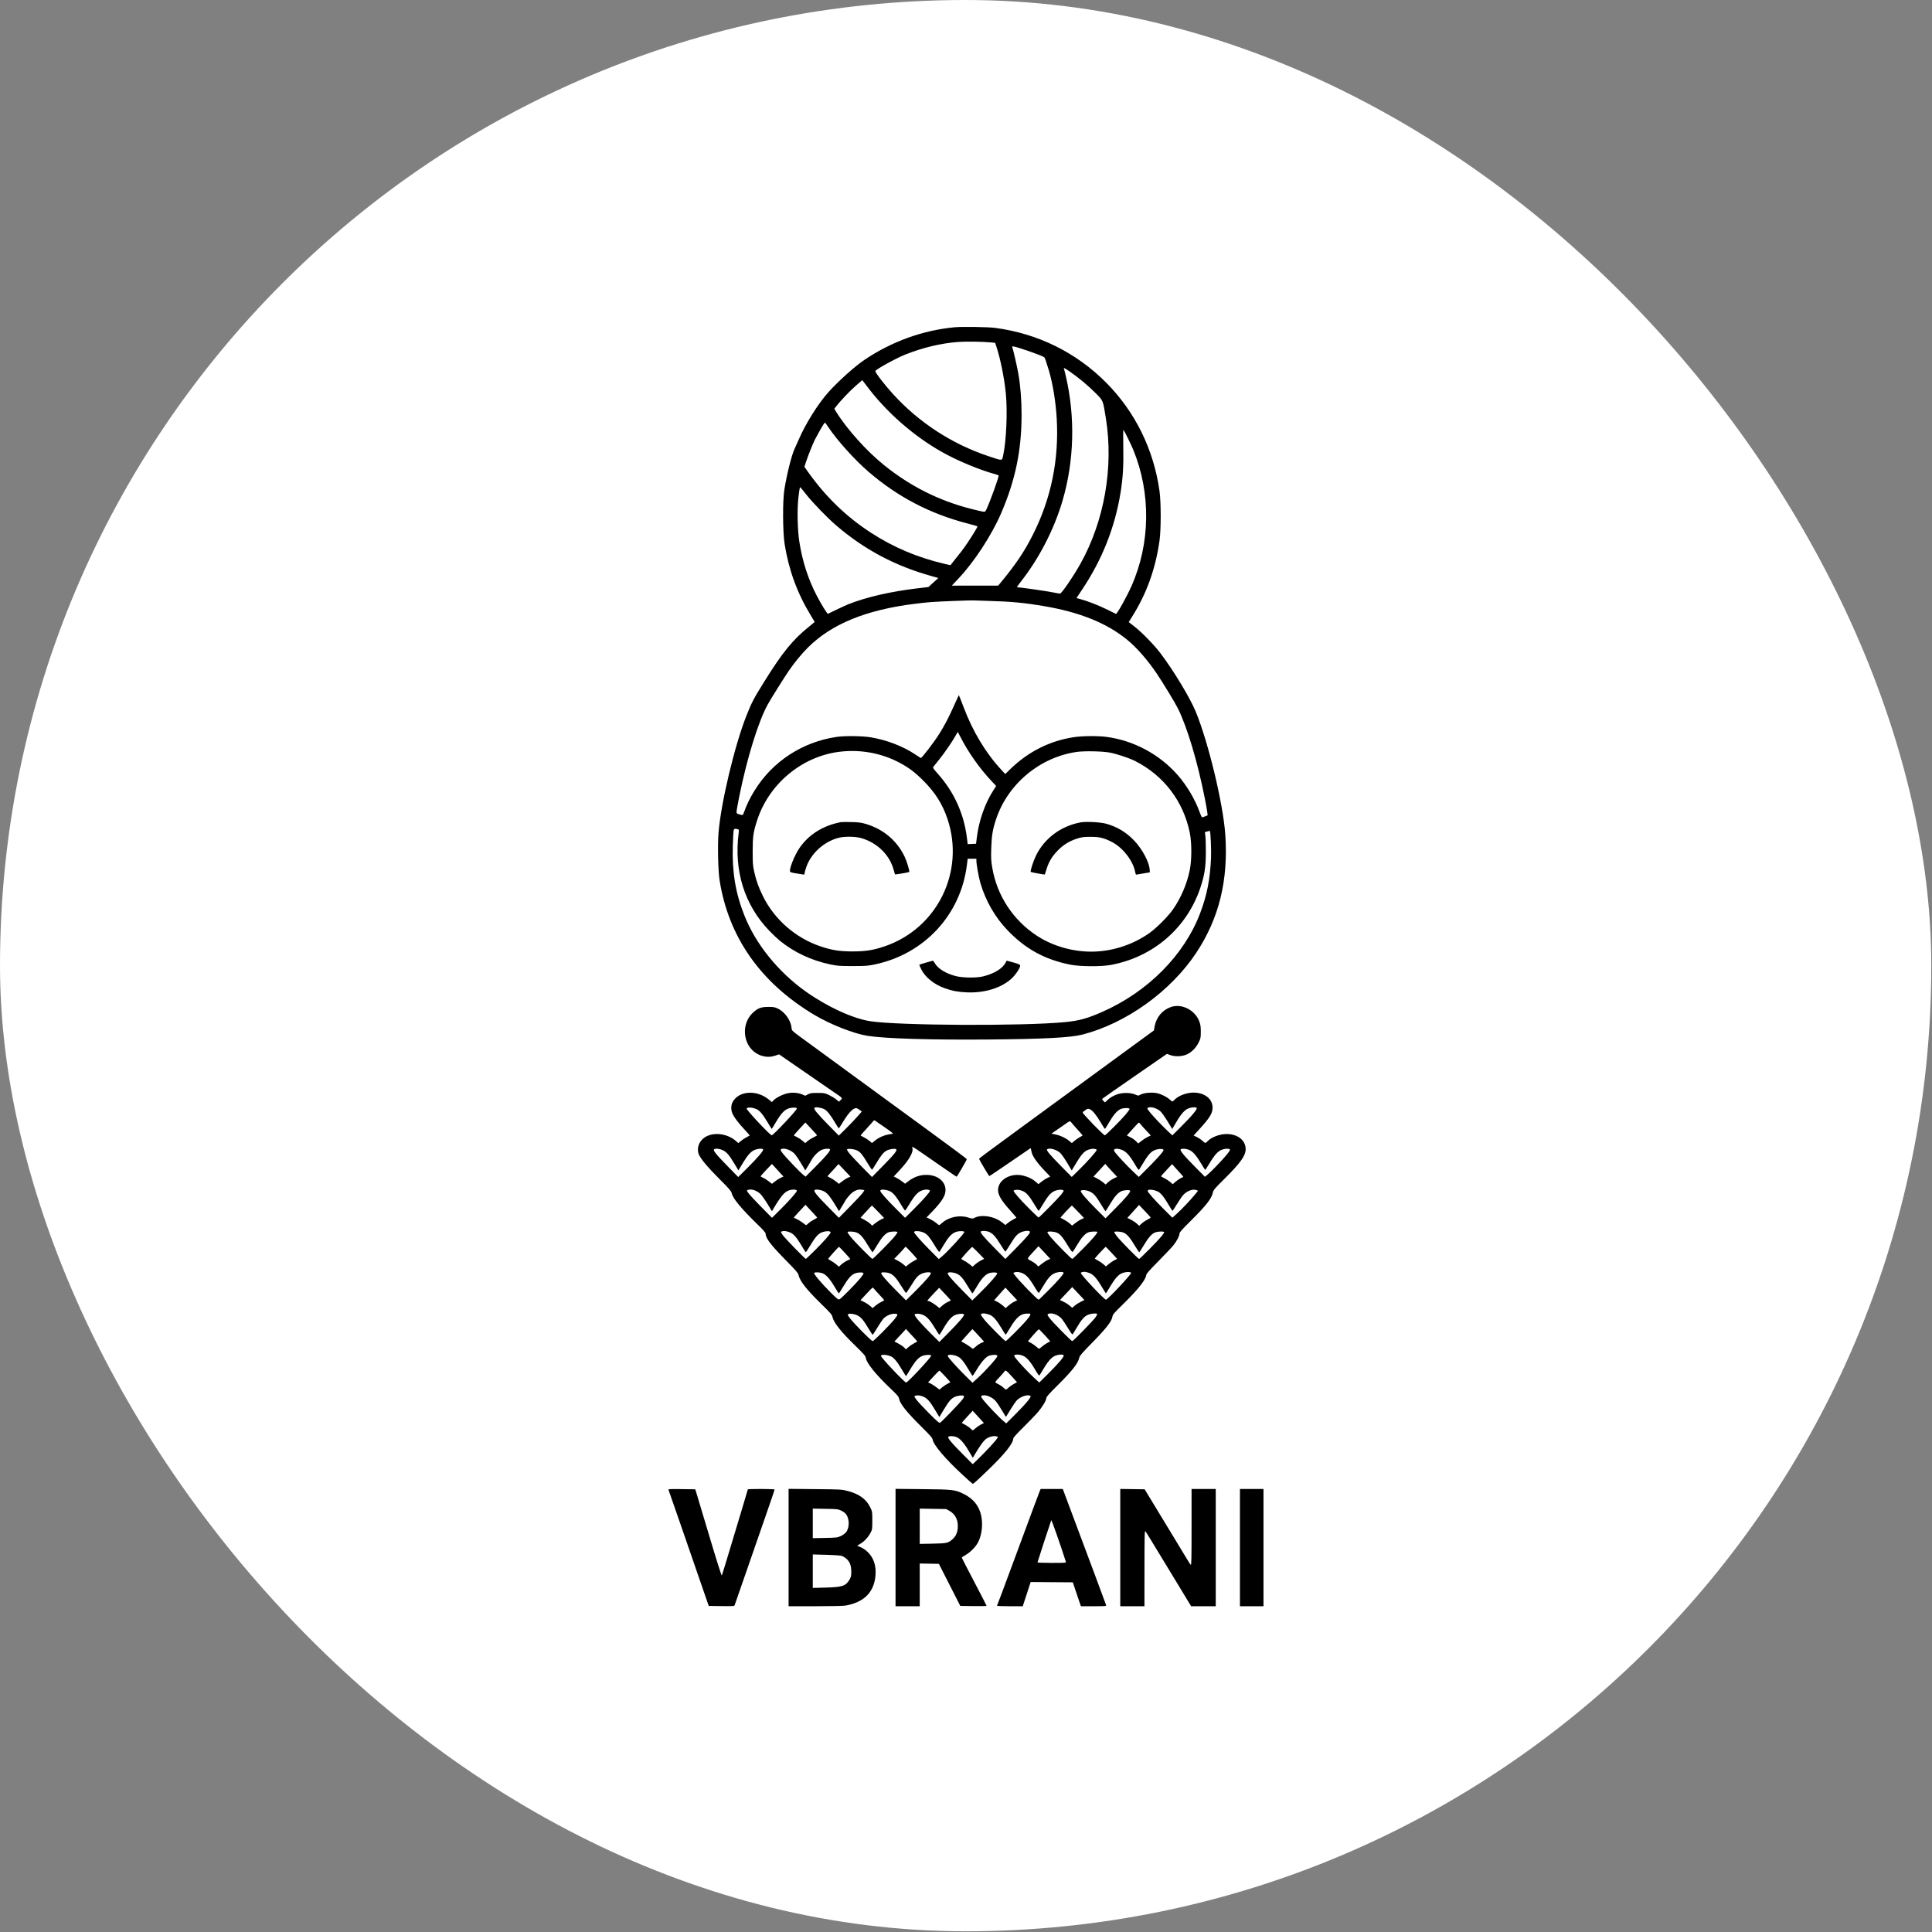<svg width="1708" height="1708" viewBox="0 0 1708 1708" fill="none" xmlns="http://www.w3.org/2000/svg">
<rect x="0" y="0" width="1708" height="1708" fill="#808080" stroke="none"/>
<rect width="1707.37" height="1707.37" rx="853.686" fill="white"/>
<path fill-rule="evenodd" clip-rule="evenodd" d="M844.049 289.311C815.827 291.952 788.322 301.895 764.134 318.199C755.612 323.943 740.798 337.243 732.318 346.764C723.147 357.058 712.229 374.486 706.199 388.454C704.929 391.398 703.277 395.074 702.529 396.623C699.878 402.117 695.579 419.237 693.405 432.961C691.839 442.849 691.969 470.28 693.632 480.848C697.216 503.631 704.859 524.566 716.6 543.763C718.6 547.033 720.237 549.777 720.237 549.858C720.237 549.941 717.895 551.876 715.031 554.16C701.104 565.269 691.628 576.905 675.86 602.256C666.279 617.659 664.585 620.878 660.034 632.33C649.466 658.917 637.373 709.566 635.217 736.272C634.354 746.962 634.831 769.596 636.091 777.748C643.892 828.218 672.306 868.767 719.726 897.102C733.968 905.613 754.737 913.808 766.948 915.736C782.408 918.177 822.384 919.395 873.314 918.978C922.866 918.572 946.356 917.345 957.002 914.605C995.643 904.662 1035.08 876.303 1057.61 842.255C1077.74 811.844 1086 778.151 1083.23 737.854C1081.34 710.551 1068.3 656.313 1057.05 629.017C1052.03 616.852 1037.32 592.508 1025.89 577.473C1020.27 570.084 1009.58 559.102 1003.06 554.017L997.847 549.953L1001.06 544.837C1013.71 524.683 1021.55 502.869 1025.07 478.031C1026.47 468.207 1026.47 444.077 1025.07 434.088C1019.94 397.373 1003.53 364.03 977.909 338.268C951.372 311.579 917.536 294.889 879.786 289.868C873.666 289.054 850.635 288.695 844.049 289.311ZM847.145 302.295C831.769 303.475 815.965 307.239 800.345 313.441C792.283 316.642 774.462 326.436 773.865 327.994C773.463 329.044 781.714 339.837 789.294 348.172C812.412 373.596 841.672 392.633 874.158 403.385C886.816 407.574 885.767 407.667 886.927 402.257C889.707 389.289 890.784 362.891 889.167 347.327C887.766 333.833 884.521 317.699 881.065 307.046L879.786 303.102L876.128 302.73C869.061 302.011 853.828 301.783 847.145 302.295ZM894.967 307.187C895.78 309.257 899.094 323.677 900.242 330.144C902.106 340.637 903.142 353.713 903.14 366.714C903.133 398.105 897.599 424.716 885.028 453.806C876.603 473.301 861.233 496.81 847.275 511.552L841.407 517.749L861.934 517.727L882.46 517.706L883.656 516.27C897.902 499.17 905.458 487.979 913.333 472.316C929.254 440.646 936.252 406.466 934.219 370.283C933.385 355.434 930.755 339.229 927.294 327.609C924.896 319.559 923.757 316.308 923.171 315.838C921.177 314.242 898.051 306.201 895.451 306.201C894.849 306.201 894.7 306.505 894.967 307.187ZM940.497 325.656C940.727 326.259 941.536 329.417 942.291 332.674C950.641 368.633 949.662 407.068 939.503 442.09C931.997 467.963 918.433 494.192 901.614 515.355C899.951 517.446 898.852 519.158 899.171 519.158C901.354 519.158 923.312 522.261 929.175 523.399C933.123 524.165 936.694 524.791 937.11 524.791C938.49 524.791 948.959 509.484 955.15 498.415C976.28 460.635 984.612 413.118 977.68 369.945C975.057 353.612 975.379 354.415 968.806 347.763C962.208 341.085 953.689 333.964 945.668 328.423C941.91 325.827 940.214 324.919 940.497 325.656ZM756.154 341.394C750.72 346.217 742.555 354.846 738.957 359.566L737.573 361.381L738.873 363.509C748.285 378.914 765.932 398.629 781.58 411.225C804.791 429.908 829.974 442.569 858.4 449.847C863.043 451.036 867.773 452.14 868.91 452.302C870.913 452.586 871.018 452.512 872.216 449.961C875.238 443.526 882.882 422.393 882.882 420.473C882.882 420.239 881.857 419.77 880.605 419.433C866.868 415.73 847.937 407.969 834.257 400.434C808.265 386.115 783.233 364.209 765.624 340.373C763.872 338 762.376 336.06 762.301 336.06C762.226 336.06 759.46 338.46 756.154 341.394ZM725.196 379.901C723.153 383.52 720.977 387.496 720.361 388.736C718.559 392.356 714.317 402.991 712.663 408.034L711.138 412.685L713.823 416.485C729.725 438.984 747.824 456.558 769.839 470.877C789.705 483.798 810.943 492.809 834.669 498.384L840.203 499.683L841.141 498.525C848.897 488.95 851.711 485.266 855.076 480.282C860.141 472.777 864.465 465.604 864.127 465.266C863.983 465.122 860.103 464.031 855.505 462.841C822.157 454.211 793.573 439.285 767.792 417.04C755.514 406.445 740.265 389.52 732.33 377.681C730.916 375.571 729.568 373.726 729.335 373.582C729.102 373.438 727.24 376.281 725.196 379.901ZM993.037 394.429C993.376 411.741 992.742 422.536 990.622 435.595C985.66 466.15 974.41 494.603 956.923 520.825L951.655 528.723L953.991 529.33C961.013 531.157 970.841 534.956 979.118 539.044C982.987 540.955 986.317 542.599 986.517 542.697C987.409 543.133 995.827 528.153 1000.2 518.34C1017.04 480.611 1017.64 436.032 1001.85 397.586C1000.08 393.276 994.501 381.887 993.27 380.063C992.935 379.568 992.849 384.87 993.037 394.429ZM707.108 431.115C706.936 431.392 706.372 435.281 705.855 439.755C704.626 450.376 704.992 468.245 706.656 478.876C709.409 496.475 714.41 511.938 722.156 526.807C726.062 534.306 731.433 542.976 731.984 542.674C734.711 541.18 747.32 535.249 750.17 534.12C765.803 527.928 787.352 522.947 810.336 520.213L820.801 518.968L825.179 514.966L829.557 510.963L823.719 509.342C791.398 500.371 763.998 485.811 739.09 464.37C731.301 457.664 718.958 444.925 712.914 437.353C707.221 430.218 707.485 430.503 707.108 431.115ZM842.361 531.312C823.804 532.069 821.021 532.276 808.594 533.819C765.713 539.145 735.249 551.605 714.362 572.361C708.888 577.8 702.679 585.32 697.585 592.679C693.474 598.618 681.327 618.041 678.577 623.072C670.301 638.212 660.389 670.313 653.547 704.126C652.117 711.196 651.025 717.519 651.121 718.176C651.253 719.082 651.949 719.536 654.002 720.058C656.678 720.74 656.714 720.731 657.266 719.248C660.541 710.46 662.736 705.912 667.165 698.744C682.987 673.139 709.445 655.882 739.653 651.465C746.631 650.445 761.878 650.586 769.199 651.738C783.322 653.961 798.299 659.673 809.102 666.955C811.703 668.709 813.923 670.143 814.034 670.143C815.05 670.143 825.774 656.101 830.384 648.735C835.295 640.887 838.398 634.962 843.214 624.232C845.577 618.968 847.575 614.596 847.653 614.517C847.731 614.439 849.541 619 851.673 624.653C860.016 646.763 871.27 665.478 885.403 680.741L888.696 684.297L892.964 680.131C908.829 664.643 927.758 655.058 949.009 651.752C956.638 650.565 970.552 650.426 978.274 651.46C1002.3 654.68 1024.96 666.815 1041.04 685.073C1049.14 694.258 1056.74 707.083 1060.51 717.888C1061.4 720.443 1062.41 722.535 1062.76 722.536C1063.11 722.537 1064.35 722.14 1065.51 721.654L1067.62 720.771L1067.28 717.829C1067.09 716.211 1066.18 711.094 1065.26 706.458C1058.73 673.414 1049.55 642.737 1041.21 626.029C1038.77 621.137 1028.36 604.009 1022.84 595.778C1014.52 583.392 1004.74 572.246 996.01 565.201C978.01 550.678 954.547 541.237 923.121 535.872C905.835 532.921 893.39 531.741 874.44 531.258C867.475 531.081 861.144 530.868 860.37 530.785C859.596 530.702 851.492 530.94 842.361 531.312ZM845.174 649.708C842.668 654.455 835.183 665.407 830.413 671.306C827.853 674.472 825.462 677.47 825.099 677.969C824.547 678.728 825.215 679.743 829.226 684.228C843.448 700.13 852.205 719.476 854.818 740.764L855.491 746.247L859.192 746.082L862.893 745.918L863.584 740.284C865.376 725.673 870.751 710.3 878.024 698.977L880.673 694.853L876.332 690.245C865.996 679.272 855.639 664.543 849.087 651.496C847.857 649.048 846.79 647.045 846.715 647.045C846.641 647.045 845.947 648.243 845.174 649.708ZM740.778 664.788C708.182 669.335 679.685 693.402 669.397 725.073C665.962 735.645 665.42 739.351 665.404 752.396C665.39 762.925 665.553 765.245 666.649 770.143C668.566 778.71 670.462 784.079 674.41 792.115C684.619 812.897 703.295 829.202 725.44 836.668C735.458 840.045 742.177 841.1 753.723 841.107C765.261 841.115 772.348 839.978 782.425 836.502C828.651 820.559 853.203 770.575 837.655 724.061C833.301 711.038 826.84 700.746 816.505 690.376C808.884 682.73 803.488 678.654 795.087 674.196C778.692 665.495 759.517 662.174 740.778 664.788ZM951.823 664.747C919.223 669.469 890.955 693.073 880.588 724.227C877.574 733.285 876.66 738.768 876.315 749.861C876.043 758.603 876.165 760.973 877.199 767.044C881.412 791.781 895.575 813.402 916.615 827.214C931.437 836.944 950.61 842.095 968.706 841.208C985.636 840.378 1002.24 834.663 1016.11 824.891C1022.44 820.429 1032.45 810.41 1036.9 804.071C1043.97 794.021 1049.39 781.336 1051.83 769.145C1053.65 760.032 1053.65 745.191 1051.84 736.212C1046.22 708.389 1028.77 685.509 1003.42 672.729C998.212 670.105 987.142 666.44 980.985 665.301C974.416 664.087 958.47 663.784 951.823 664.747ZM743.311 726.831C727.349 729.902 714.666 737.94 706.457 750.19C702.216 756.516 697.577 768.319 698.442 770.578C698.635 771.08 700.444 771.613 703.441 772.048C706.024 772.423 708.833 772.875 709.685 773.052C710.934 773.311 711.232 773.17 711.232 772.323C711.232 771.746 711.886 769.309 712.684 766.909C716.735 754.733 728.129 744.231 741.06 740.753C746.627 739.256 756.449 739.402 761.883 741.062C776.03 745.385 786.728 756.121 790.211 769.493C790.683 771.305 791.165 772.883 791.281 772.999C791.544 773.263 803.451 771.254 803.822 770.883C804.351 770.354 801.874 761.973 799.971 757.85C793.323 743.447 781.151 733.07 765.428 728.403C761.352 727.193 759.082 726.9 752.597 726.747C748.264 726.644 744.085 726.683 743.311 726.831ZM955.386 727.02C937.93 730.216 923.245 741.171 915.816 756.536C913.403 761.528 910.615 770.206 911.227 770.819C911.569 771.161 923.488 773.365 923.671 773.12C923.736 773.032 924.454 770.805 925.267 768.171C927.257 761.719 930.164 756.936 935.221 751.794C940.152 746.779 945.33 743.59 952.104 741.399C956.179 740.08 957.889 739.844 963.641 739.806C971.611 739.753 975.48 740.626 982.367 744.03C992.47 749.023 1001.71 760.812 1003.62 771.129C1003.83 772.291 1004.17 773.232 1004.36 773.222C1004.56 773.211 1007.38 772.751 1010.63 772.201L1016.54 771.199L1016.39 768.823C1015.96 762.136 1009.94 750.798 1002.83 743.288C995.694 735.744 987.511 730.821 977.694 728.165C972.704 726.815 960.055 726.166 955.386 727.02ZM648.555 734.227C648.369 735.08 648.05 740.974 647.847 747.326C647.096 770.827 650.195 789.499 658.181 809.579C668.189 834.744 687.915 859.157 712.285 876.537C730.974 889.867 753.826 900.399 769.273 902.802C794.227 906.683 903.651 907.221 941.219 903.647C953.83 902.447 961.13 900.452 974.507 894.549C1014.85 876.751 1046.96 844.356 1061.01 807.281C1067.08 791.25 1069.81 777.369 1070.61 758.416C1070.91 751.14 1070.23 735.252 1069.59 734.608C1069.48 734.497 1068.44 734.695 1067.29 735.049L1065.19 735.694L1065.63 739.116C1065.87 740.998 1066.06 747.481 1066.04 753.523C1066.01 766.465 1064.89 773.722 1061.22 784.701C1049.31 820.365 1019.68 845.996 982.213 853.03C973.636 854.64 954.665 854.527 946.172 852.815C923.678 848.28 906.802 839.077 891.042 822.751C879.68 810.98 871.28 796.372 866.606 780.255C865.287 775.706 863.184 763.918 863.184 761.073V759.157H859.336H855.487L854.76 764.932C849.247 808.7 817.307 843.233 773.734 852.534C767.236 853.92 765.623 854.042 753.723 854.042C741.822 854.042 740.209 853.92 733.711 852.534C716.987 848.964 701.855 841.803 689.189 831.464C687.125 829.779 682.947 825.803 679.903 822.629C658.098 799.887 648.702 769.698 653.03 736.283C653.379 733.59 653.318 733.386 652.068 733.051C649.617 732.395 648.904 732.634 648.555 734.227ZM818.487 851.037C815.415 851.943 812.817 852.77 812.712 852.875C812.607 852.98 813.415 854.853 814.506 857.037C818.003 864.033 825.862 870.335 835.233 873.657C841.98 876.048 846.857 876.96 854.742 877.304C870.523 877.994 885.378 873.382 894.386 864.997C898.023 861.611 902.148 855.341 901.891 853.589C901.769 852.763 900.493 852.177 896.107 850.934C893.012 850.057 890.33 849.33 890.148 849.318C889.965 849.307 889.542 849.9 889.206 850.637C886.781 855.965 879.082 860.771 869.093 863.193C863.174 864.628 851.388 864.512 845.128 862.957C836.261 860.755 828.956 856.238 826.311 851.323C825.712 850.209 824.963 849.318 824.646 849.344C824.329 849.369 821.558 850.131 818.487 851.037ZM1035 890.312C1027.44 893.015 1022.19 899.387 1020.71 907.627L1020.11 910.987L1012.7 916.394C1008.62 919.367 998.07 927.078 989.248 933.53C980.426 939.982 968.523 948.687 962.797 952.874C957.071 957.06 949.853 962.338 946.758 964.601C943.662 966.865 937.458 971.401 932.969 974.682C928.481 977.963 923.163 981.855 921.151 983.331C919.139 984.807 912.301 989.808 905.956 994.443C872.146 1019.14 865.413 1024.15 865.558 1024.52C866.268 1026.33 874.264 1039.72 874.632 1039.72C874.892 1039.72 883.11 1034.21 892.894 1027.47C902.678 1020.73 910.851 1015.14 911.057 1015.05C911.264 1014.96 911.6 1016.15 911.806 1017.7C912.304 1021.46 916.191 1027.24 923.156 1034.57L928.513 1040.21L926.098 1041.29C924.77 1041.88 922.408 1043.38 920.849 1044.62L918.015 1046.88L915.639 1044.77C912.806 1042.25 909.378 1040.56 904.648 1039.35C893.629 1036.52 882.325 1042.98 882.325 1052.11C882.325 1056.53 885.336 1061.51 893.405 1070.45C896.359 1073.72 898.681 1076.48 898.566 1076.58C898.452 1076.68 897.092 1077.42 895.544 1078.23C893.997 1079.03 891.846 1080.43 890.765 1081.35L888.799 1083.01L886.427 1081.07C879.427 1075.32 867.894 1073.31 861.367 1076.69C859.794 1077.5 859.396 1077.47 855.776 1076.31C848.45 1073.95 838.816 1075.91 833.15 1080.9C831.776 1082.11 830.477 1083.1 830.265 1083.1C830.051 1083.1 828.863 1082.23 827.623 1081.17C826.383 1080.11 823.959 1078.57 822.237 1077.75L819.105 1076.27L823.055 1072.22C830.915 1064.16 834.638 1058.98 835.576 1054.79C837.452 1046.41 830.772 1039.31 820.443 1038.71C813.976 1038.34 808.437 1040.14 802.77 1044.47L800.152 1046.47L797.479 1044.43C796.009 1043.31 793.747 1041.87 792.453 1041.24L790.1 1040.1L795.127 1034.74C803.691 1025.6 807.759 1018.51 806.576 1014.78C806.055 1013.13 806.688 1013.48 815.645 1019.69C837.499 1034.86 845.418 1040.28 845.72 1040.28C846.141 1040.28 854.748 1025.43 854.727 1024.74C854.719 1024.46 839.602 1013.2 821.136 999.72C802.668 986.241 780.832 970.289 772.611 964.271C756.217 952.273 734.17 936.15 717.986 924.323C697.98 909.705 700.151 911.626 699.717 908.15C698.907 901.659 693.615 894.433 687.595 891.599C684.925 890.343 683.767 890.146 679.154 890.171C672.726 890.204 669.911 891.274 665.583 895.327C658.466 901.991 656.522 912.922 660.793 922.26C665.078 931.629 675.813 936.479 685.214 933.291L688.742 932.095L709.413 946.374C720.783 954.228 732.998 962.636 736.558 965.058C745.317 971.02 745.006 970.673 743.203 972.478L741.722 973.961L739.248 971.932C737.888 970.816 735.017 969.07 732.867 968.051C729.187 966.306 728.601 966.199 722.769 966.199C717.443 966.199 716.251 966.374 714.232 967.454L711.886 968.711L709.29 967.561C705.581 965.919 699.956 965.567 695.538 966.701C691.217 967.81 686.04 970.48 683.923 972.693L682.378 974.306L679.781 972.144C668.911 963.095 652.852 964.264 647.588 974.486C646.011 977.549 646.155 981.979 647.942 985.342C649.812 988.863 653.254 993.277 658.621 999.039C661.015 1001.61 662.879 1003.8 662.762 1003.9C662.647 1004 661.412 1004.66 660.019 1005.37C658.626 1006.07 656.413 1007.52 655.1 1008.6L652.714 1010.55L650.761 1008.83C642.606 1001.67 629.637 1000.42 622.196 1006.1C617.421 1009.74 615.617 1016.3 618.066 1021.13C620.314 1025.56 625.869 1032.11 635.892 1042.15C644.47 1050.75 646.546 1053.13 646.845 1054.72C647.71 1059.34 655.016 1068.16 670.302 1083.05C675.067 1087.69 676.902 1089.85 676.902 1090.82C676.902 1094.75 681.582 1100.82 695.5 1114.93C703.431 1122.97 705.585 1125.48 705.904 1127.04C707.004 1132.44 713.12 1140.2 726.622 1153.35C734.078 1160.61 735.489 1162.25 735.921 1164.18C737.089 1169.38 743.308 1177.21 756.354 1189.89C763.806 1197.14 765.126 1198.68 765.416 1200.47C766.185 1205.21 774.239 1215.16 787.624 1227.89C793.324 1233.31 794.5 1234.71 794.827 1236.49C795.673 1241.1 801.399 1248.24 815.196 1261.91C822.716 1269.36 824.292 1271.21 824.581 1272.9C825.362 1277.47 835.51 1289.44 850.211 1303.11C855.201 1307.75 859.54 1311.64 859.854 1311.75C860.456 1311.95 862.814 1309.86 873.314 1299.77C888.339 1285.33 895.763 1276.03 895.813 1271.59C895.821 1270.93 899.503 1266.88 905.032 1261.45C910.095 1256.47 915.88 1250.44 917.888 1248.04C921.835 1243.34 925.09 1237.79 925.09 1235.76C925.09 1234.86 927.958 1231.65 934.828 1224.85C947.991 1211.82 953.102 1205.28 954.221 1200.05C954.547 1198.53 957.072 1195.63 965.9 1186.66C977.858 1174.5 982.773 1168.17 983.424 1164.1C983.747 1162.08 984.724 1160.91 991.947 1153.87C1005.37 1140.79 1012.44 1132.08 1013.21 1127.71C1013.52 1125.97 1015.3 1123.88 1024.4 1114.65C1030.36 1108.61 1036.3 1102.28 1037.61 1100.6C1040.58 1096.77 1042.71 1092.61 1042.71 1090.66C1042.71 1089.47 1044.76 1087.14 1052.74 1079.23C1066.43 1065.68 1071.3 1059.41 1072.3 1054.06C1072.66 1052.15 1074.01 1050.56 1082.1 1042.54C1096.56 1028.22 1101.24 1021.71 1101.24 1015.97C1101.24 1008.08 1094.26 1002.54 1084.31 1002.54C1078.22 1002.54 1070.9 1005.34 1067.52 1008.96C1066.77 1009.77 1065.91 1010.42 1065.62 1010.42C1065.32 1010.42 1064.07 1009.51 1062.84 1008.4C1061.61 1007.28 1059.39 1005.81 1057.91 1005.12L1055.22 1003.88L1060.46 998.121C1069.49 988.224 1071.98 984.151 1071.98 979.267C1071.98 971.423 1064.99 965.917 1055.04 965.917C1048.95 965.917 1041.64 968.716 1038.25 972.342C1037.5 973.146 1036.7 973.804 1036.46 973.804C1036.22 973.804 1035.19 973.024 1034.16 972.071C1031.76 969.833 1026.91 967.388 1023.1 966.489C1018.99 965.518 1012.16 965.987 1008.83 967.468L1006.19 968.646L1003.2 967.475C998.932 965.797 991.849 965.853 987.278 967.601C983.525 969.037 981.413 970.335 978.702 972.871L976.88 974.576L975.455 973.236C974.305 972.155 974.168 971.76 974.744 971.191C975.138 970.804 988.096 961.758 1003.54 951.09L1031.62 931.694L1034.77 932.803C1039.14 934.34 1045.22 934.03 1049.47 932.054C1053.56 930.149 1057.43 926.185 1059.71 921.545C1061.44 918.039 1061.57 917.374 1061.57 912.127C1061.57 907.52 1061.32 905.819 1060.2 902.889C1056.38 892.798 1044.55 886.897 1035 890.312ZM661.285 979.255C660.589 979.399 660.019 979.739 660.019 980.011C660.019 981.503 680.844 1003.66 682.247 1003.66C683.596 1003.66 704.479 981.469 704.479 980.035C704.479 979.039 700.686 978.891 697.7 979.771C693.649 980.964 690.626 984.118 686.004 991.976C684.045 995.306 682.361 998.029 682.26 998.029C682.159 998.029 680.641 995.62 678.886 992.676C674.404 985.157 671.59 981.766 668.824 980.552C666.181 979.391 663.154 978.871 661.285 979.255ZM719.979 979.4C719.268 980.551 722.446 984.451 732.166 994.363L741.562 1003.94L747.561 998.029C750.86 994.776 755.436 989.988 757.728 987.39L761.898 982.666L759.677 981.031C757.94 979.752 757.118 979.483 755.895 979.79C753.423 980.411 749.473 984.844 745.54 991.41C743.545 994.74 741.745 997.466 741.54 997.466C741.335 997.466 739.965 995.414 738.496 992.906C734.266 985.684 731.214 981.86 728.622 980.536C725.819 979.104 720.586 978.417 719.979 979.4ZM1014.61 979.401C1013.97 979.808 1014.45 980.689 1016.97 983.759C1020.37 987.886 1028.05 995.92 1033.23 1000.75L1036.41 1003.73L1044.22 995.948C1054 986.201 1059.01 980.125 1057.87 979.401C1056.65 978.63 1053.9 978.774 1051.01 979.759C1047.54 980.944 1044.36 984.454 1039.91 992L1036.33 998.082L1035.36 996.507C1034.83 995.64 1033 992.649 1031.29 989.86C1029.58 987.072 1027.24 983.854 1026.1 982.709C1023.05 979.661 1016.97 977.91 1014.61 979.401ZM990.655 980.479C987.502 981.939 984.327 985.618 980.464 992.289C978.64 995.439 977.002 998.018 976.824 998.022C976.646 998.026 974.939 995.406 973.031 992.2C969.043 985.498 965.801 981.577 963.435 980.596C961.958 979.984 961.539 980.073 959.477 981.44C958.208 982.28 957.169 983.19 957.169 983.461C957.169 984.753 975.52 1003.66 976.774 1003.66C977.543 1003.66 990.734 990.476 995.049 985.393C997.135 982.936 998.752 980.654 998.644 980.322C998.292 979.254 993.079 979.356 990.655 980.479ZM771.826 991.306C771.37 991.956 768.663 995.015 765.811 998.103C762.957 1001.19 760.716 1003.8 760.831 1003.9C760.945 1004.01 762.359 1004.76 763.973 1005.57C765.586 1006.38 767.797 1007.82 768.885 1008.78L770.863 1010.52L773.267 1008.55C777.478 1005.09 782.763 1003.01 788.897 1002.4C790.044 1002.28 788.789 1001.21 782.084 996.564C777.563 993.434 773.592 990.704 773.258 990.498C772.925 990.292 772.28 990.655 771.826 991.306ZM943.381 992.585C942.452 993.255 938.953 995.693 935.604 998.001L929.517 1002.2L932.955 1002.9C937.379 1003.8 941.917 1005.9 945.082 1008.49L947.591 1010.55L949.543 1008.83C950.618 1007.89 952.71 1006.42 954.192 1005.57C955.675 1004.72 956.981 1003.96 957.094 1003.87C957.208 1003.79 955.227 1001.45 952.692 998.688C950.157 995.92 947.707 993.119 947.247 992.462C946.223 990.998 945.548 991.019 943.381 992.585ZM706.761 998.026C703.88 1001.15 701.618 1003.76 701.735 1003.83C701.851 1003.89 703.213 1004.58 704.76 1005.35C706.308 1006.13 708.533 1007.62 709.704 1008.68L711.833 1010.59L713.925 1008.79C715.075 1007.81 717.463 1006.31 719.232 1005.47C721.001 1004.63 722.393 1003.79 722.327 1003.61C722.261 1003.42 719.91 1000.81 717.103 997.806L711.999 992.344L706.761 998.026ZM1001.3 998.135L996.189 1003.85L999.341 1005.42C1001.07 1006.29 1003.34 1007.88 1004.38 1008.95L1006.27 1010.9L1009.16 1008.61C1010.74 1007.35 1013.25 1005.75 1014.72 1005.06L1017.4 1003.81L1013.05 999.173C1010.65 996.621 1008.35 994.053 1007.94 993.465C1007.53 992.877 1007.02 992.402 1006.8 992.409C1006.59 992.417 1004.11 994.993 1001.3 998.135ZM631.352 1016.02C630.052 1016.85 632.785 1020.28 643.242 1030.97L652.635 1040.56L660.588 1032.68C670.261 1023.09 675.628 1016.67 674.551 1015.98C673.385 1015.24 670.591 1015.41 667.707 1016.4C664.132 1017.61 661.236 1020.74 656.622 1028.36L652.799 1034.68L649.315 1028.89C644.548 1020.97 642.362 1018.42 638.96 1016.84C636.019 1015.47 632.778 1015.12 631.352 1016.02ZM690.449 1016.02C689.796 1016.44 690.073 1017.1 691.91 1019.53C694.636 1023.14 707.113 1036.22 710.07 1038.56L712.178 1040.23L720.988 1031.39C730.916 1021.41 734.779 1016.7 733.629 1015.97C732.48 1015.24 729.674 1015.41 726.821 1016.39C724.058 1017.33 719.374 1021.84 717.61 1025.25C717.117 1026.21 715.634 1028.73 714.315 1030.85L711.918 1034.7L708.356 1028.72C706.396 1025.42 703.914 1021.7 702.838 1020.44C699.655 1016.72 693.06 1014.37 690.449 1016.02ZM749.362 1015.85C748.493 1016.11 748.585 1016.44 750.148 1018.71C751.121 1020.13 756.186 1025.63 761.403 1030.93L770.887 1040.56L780.314 1030.97C790.836 1020.26 793.534 1016.87 792.238 1015.99C791.057 1015.19 786.506 1015.82 783.919 1017.14C781.155 1018.55 778.764 1021.48 774.558 1028.59C772.773 1031.61 771.126 1034.09 770.899 1034.09C770.671 1034.09 768.88 1031.42 766.918 1028.16C762.442 1020.74 760.665 1018.57 757.851 1017.14C755.598 1015.99 751.183 1015.32 749.362 1015.85ZM925.783 1015.97C924.625 1016.7 927.712 1020.47 938.06 1030.95L947.48 1040.5L954.356 1033.77C961.166 1027.11 969.55 1017.64 969.55 1016.61C969.55 1015.78 966.946 1015.33 964.649 1015.76C959.327 1016.76 956.931 1019.03 951.274 1028.43L947.477 1034.74L943.525 1028.14C941.351 1024.51 938.629 1020.6 937.477 1019.44C934.458 1016.42 928.06 1014.52 925.783 1015.97ZM985.334 1016.03C984.637 1016.47 984.629 1016.76 985.277 1017.97C986.302 1019.89 996.304 1030.66 1002.09 1036.08L1006.76 1040.47L1011 1036.29C1021.98 1025.45 1028.64 1018.07 1028.64 1016.75C1028.64 1015.61 1025.34 1015.39 1022.16 1016.32C1018.18 1017.48 1015.77 1019.86 1011.51 1026.81C1009.72 1029.73 1007.89 1032.71 1007.43 1033.44C1006.61 1034.74 1006.53 1034.67 1002.94 1028.65C998.389 1021.03 995.187 1017.64 991.383 1016.41C988.194 1015.38 986.529 1015.27 985.334 1016.03ZM1043.88 1016.02C1042.68 1016.78 1046.45 1021.42 1056.63 1031.7L1065.21 1040.35L1067.34 1038.63C1070.55 1036.05 1080.85 1025.34 1084.61 1020.66C1087.26 1017.37 1087.77 1016.43 1087.13 1016.02C1085.92 1015.25 1083.17 1015.39 1080.34 1016.36C1076.87 1017.54 1073.87 1020.8 1069.45 1028.17C1067.41 1031.58 1065.61 1034.31 1065.45 1034.25C1065.29 1034.18 1063.51 1031.39 1061.49 1028.05C1057.09 1020.75 1054.11 1017.53 1050.67 1016.36C1047.84 1015.39 1045.09 1015.25 1043.88 1016.02ZM677.325 1034.34C674.616 1037.24 672.4 1039.76 672.4 1039.94C672.4 1040.12 673.337 1040.66 674.482 1041.14C675.627 1041.62 677.891 1043.03 679.512 1044.29L682.459 1046.56L685.183 1044.41C686.681 1043.22 688.977 1041.77 690.286 1041.18L692.666 1040.11L689.709 1036.95C688.082 1035.22 685.802 1032.72 684.642 1031.41C683.483 1030.09 682.47 1029.03 682.391 1029.04C682.313 1029.05 680.033 1031.44 677.325 1034.34ZM739.969 1030.52C739.284 1031.4 737.07 1033.84 735.05 1035.95C733.03 1038.06 731.467 1039.87 731.576 1039.97C731.685 1040.06 732.914 1040.71 734.306 1041.41C735.699 1042.1 737.924 1043.55 739.25 1044.63L741.661 1046.59L744.625 1044.3C746.255 1043.04 748.554 1041.61 749.735 1041.11L751.881 1040.21L747.487 1035.6C745.07 1033.06 742.671 1030.52 742.154 1029.95C741.251 1028.96 741.17 1028.98 739.969 1030.52ZM971.911 1034.56L966.706 1040.21L969.675 1041.7C971.309 1042.52 973.729 1044.08 975.053 1045.17L977.461 1047.15L979.759 1045.07C981.022 1043.93 983.309 1042.41 984.841 1041.7L987.626 1040.41L983.726 1036.26C981.58 1033.98 979.216 1031.39 978.472 1030.51L977.118 1028.91L971.911 1034.56ZM1031.3 1034.38C1028.6 1037.27 1026.39 1039.75 1026.39 1039.89C1026.39 1040.03 1027.74 1040.81 1029.38 1041.61C1031.03 1042.42 1033.37 1043.94 1034.58 1044.99L1036.79 1046.9L1039.25 1044.73C1040.61 1043.54 1042.7 1042.13 1043.9 1041.59C1045.11 1041.06 1046.09 1040.49 1046.08 1040.32C1046.08 1040.14 1044.88 1038.72 1043.41 1037.15C1041.94 1035.58 1039.72 1033.14 1038.47 1031.72L1036.2 1029.13L1031.3 1034.38ZM660.976 1052.03C660.055 1052.39 660.128 1052.66 661.766 1054.95C662.757 1056.33 667.828 1061.78 673.032 1067.04L682.495 1076.62L689.87 1069.3C697.421 1061.8 704.479 1053.82 704.479 1052.77C704.479 1051.84 702.319 1051.41 699.655 1051.81C694.509 1052.58 691.419 1055.77 684.304 1067.63L682.419 1070.77L678.582 1064.45C676.472 1060.98 673.698 1057.05 672.418 1055.73C669.204 1052.41 664.15 1050.78 660.976 1052.03ZM720.274 1052.04C718.94 1052.95 721.713 1056.44 732.128 1067L741.629 1076.62L751.896 1066.17C757.544 1060.42 762.615 1054.92 763.164 1053.94L764.164 1052.17L762.1 1051.78C758.48 1051.1 754.532 1052.79 751.212 1056.42C749.629 1058.16 747.989 1060.24 747.567 1061.06C747.145 1061.87 745.661 1064.38 744.268 1066.64L741.736 1070.75L739.006 1066.21C734.415 1058.56 731.682 1055.09 729.037 1053.54C726.356 1051.97 721.589 1051.15 720.274 1052.04ZM778.907 1051.89C778.521 1052.07 778.204 1052.47 778.204 1052.79C778.204 1053.94 783.928 1060.45 791.954 1068.44L800.152 1076.61L808.063 1068.73C816.125 1060.7 822.101 1053.9 822.101 1052.77C822.101 1051.88 819.589 1051.35 817.451 1051.78C812.025 1052.86 809.384 1055.42 803.553 1065.21C801.939 1067.92 800.396 1070.14 800.125 1070.14C799.855 1070.14 798.329 1067.92 796.737 1065.21C792.648 1058.25 790.099 1055.04 787.406 1053.45C785.154 1052.12 780.355 1051.24 778.907 1051.89ZM897.028 1052.14C895.512 1052.76 895.348 1052.44 899.973 1058.03C903.314 1062.07 917.511 1076.34 918.189 1076.34C918.812 1076.34 935.539 1059.35 938.215 1056C939.354 1054.57 940.286 1053.14 940.286 1052.8C940.286 1051.66 936.977 1051.45 933.773 1052.38C929.683 1053.57 927.063 1056.27 922.321 1064.17C920.333 1067.49 918.539 1070.3 918.334 1070.43C918.129 1070.55 916.42 1068.07 914.537 1064.91C910.441 1058.03 907.676 1054.69 904.911 1053.29C902.29 1051.96 898.733 1051.44 897.028 1052.14ZM1015.56 1051.91C1015.02 1052.07 1014.57 1052.47 1014.57 1052.8C1014.57 1053.9 1020.63 1060.77 1028.57 1068.68L1036.43 1076.52L1040.62 1072.77C1044.85 1068.98 1053.07 1060.24 1057.01 1055.36L1059.15 1052.7L1057.62 1052.11C1054.46 1050.91 1049.27 1052.86 1046 1056.49C1044.91 1057.69 1042.4 1061.37 1040.43 1064.66C1038.47 1067.94 1036.68 1070.52 1036.46 1070.39C1036.24 1070.25 1034.86 1068.09 1033.4 1065.58C1029.04 1058.14 1026.22 1054.66 1023.5 1053.34C1020.92 1052.1 1017.23 1051.44 1015.56 1051.91ZM955.582 1052.6C954.511 1053.28 959.831 1059.66 969.462 1069.24L977.334 1077.07L985.964 1068.38C995.09 1059.19 999.713 1053.68 999.112 1052.7C998.531 1051.76 993.671 1052.05 991.218 1053.17C988.145 1054.57 985.096 1058.11 981.088 1064.93C979.23 1068.09 977.538 1070.68 977.326 1070.69C977.115 1070.7 975.621 1068.49 974.007 1065.78C969.217 1057.73 967.129 1055.23 963.844 1053.59C960.895 1052.12 957.066 1051.66 955.582 1052.6ZM706.803 1070.75C703.904 1073.85 701.626 1076.46 701.74 1076.54C701.854 1076.62 703.079 1077.17 704.464 1077.78C705.849 1078.38 708.184 1079.83 709.653 1080.99C711.123 1082.15 712.473 1083.1 712.653 1083.1C712.834 1083.1 713.791 1082.33 714.78 1081.4C715.769 1080.46 717.918 1079.03 719.555 1078.22C721.191 1077.41 722.458 1076.57 722.369 1076.35C722.28 1076.12 719.926 1073.5 717.14 1070.52L712.073 1065.1L706.803 1070.75ZM1001.81 1070.98L996.653 1076.71L999.685 1078.2C1001.35 1079.02 1003.71 1080.58 1004.92 1081.68L1007.11 1083.66L1009.29 1081.67C1010.49 1080.57 1012.81 1079.01 1014.45 1078.21C1016.09 1077.41 1017.36 1076.56 1017.27 1076.34C1017.18 1076.11 1014.83 1073.52 1012.04 1070.59L1006.98 1065.25L1001.81 1070.98ZM765.688 1071.13L760.771 1076.56L764.281 1078.43C766.212 1079.46 768.524 1081.04 769.42 1081.94L771.047 1083.56L773.922 1081.27C775.503 1080.02 777.891 1078.5 779.229 1077.9L781.66 1076.81L776.421 1071.37C773.539 1068.37 771.052 1065.87 770.894 1065.81C770.735 1065.75 768.393 1068.14 765.688 1071.13ZM942.324 1071.04C939.576 1073.98 937.423 1076.47 937.54 1076.57C937.657 1076.68 939.019 1077.41 940.567 1078.19C942.115 1078.97 944.385 1080.49 945.612 1081.56L947.842 1083.5L950.677 1081.24C952.236 1080 954.601 1078.5 955.932 1077.91L958.353 1076.82L953.163 1071.37C950.308 1068.37 947.826 1065.87 947.647 1065.8C947.467 1065.74 945.072 1068.09 942.324 1071.04ZM691.394 1088.56C690.049 1088.91 690.136 1089.31 692.187 1092.17C694.069 1094.79 711.728 1112.96 712.396 1112.96C712.612 1112.96 716.26 1109.5 720.504 1105.28C728.562 1097.25 734.306 1090.69 734.306 1089.51C734.306 1088.39 731.422 1088.1 728.326 1088.91C723.654 1090.13 721.593 1092.3 715.46 1102.45C712.493 1107.36 712.44 1107.41 711.62 1106.11C711.163 1105.38 709.329 1102.4 707.544 1099.49C703.366 1092.66 700.871 1090.17 697.092 1089.05C694.125 1088.16 693.203 1088.08 691.394 1088.56ZM809.016 1088.53C808.474 1088.69 808.031 1088.96 808.031 1089.15C808.031 1090.18 813.853 1096.85 821.36 1104.43L829.945 1113.09L832.681 1110.8C837.934 1106.4 852.491 1090.53 852.491 1089.21C852.491 1088.25 848.52 1088.1 845.589 1088.95C841.771 1090.06 838.777 1093.12 834.503 1100.28C832.838 1103.07 831.179 1105.8 830.816 1106.34C830.242 1107.2 829.657 1106.51 826.326 1101.05C821.782 1093.61 819.855 1091.3 816.95 1089.82C814.714 1088.67 810.739 1088.03 809.016 1088.53ZM867.253 1088.64C866.097 1089.38 869.179 1093.14 879.456 1103.55L888.801 1113.02L898.134 1103.55C908.412 1093.13 911.481 1089.37 910.329 1088.64C908.882 1087.72 905.024 1088.18 902.144 1089.62C898.952 1091.21 897.297 1093.2 892.303 1101.41C890.607 1104.2 889.022 1106.48 888.779 1106.48C888.536 1106.48 886.667 1103.76 884.625 1100.43C880.309 1093.4 877.89 1090.66 874.738 1089.23C872.384 1088.16 868.495 1087.85 867.253 1088.64ZM749.273 1089.21C749.111 1089.47 750.4 1091.44 752.137 1093.58C755.768 1098.05 770.496 1112.96 771.281 1112.96C771.988 1112.96 787.634 1097.14 790.842 1093.18C792.248 1091.45 793.399 1089.74 793.399 1089.38C793.399 1088.45 787.593 1088.56 785.266 1089.53C782.412 1090.72 779.455 1094.11 775.434 1100.8C773.446 1104.11 771.658 1106.91 771.461 1107.04C771.263 1107.16 769.475 1104.55 767.487 1101.24C763.187 1094.07 760.7 1091.17 757.662 1089.78C755.356 1088.73 749.803 1088.35 749.273 1089.21ZM925.952 1089.27C925.769 1089.56 927.055 1091.53 928.807 1093.64C933 1098.67 947.132 1112.96 947.925 1112.96C948.265 1112.96 952.591 1108.84 957.538 1103.8C965.85 1095.34 970.113 1090.4 970.113 1089.21C970.113 1088.43 964.043 1088.67 961.98 1089.53C959.147 1090.72 955.986 1094.29 952.338 1100.43C950.547 1103.45 948.793 1106.24 948.442 1106.64C947.943 1107.21 946.954 1105.98 943.96 1101.07C939.306 1093.45 937.337 1091.13 934.381 1089.78C931.995 1088.7 926.51 1088.36 925.952 1089.27ZM985.091 1089.19C984.934 1089.45 985.98 1091.16 987.414 1093C990.455 1096.89 1006.25 1112.96 1007.04 1112.96C1007.75 1112.96 1023.38 1097.19 1026.64 1093.18C1028.05 1091.45 1029.21 1089.74 1029.21 1089.38C1029.21 1088.42 1023.54 1088.57 1021.1 1089.59C1018.11 1090.84 1015.32 1094.01 1011.24 1100.8C1009.25 1104.11 1007.46 1106.92 1007.25 1107.05C1007.04 1107.18 1005.32 1104.7 1003.44 1101.53C999.171 1094.36 996.435 1091.13 993.5 1089.8C991.19 1088.75 985.614 1088.35 985.091 1089.19ZM913.835 1106.31C907.469 1113.22 907.643 1112.59 911.515 1114.66C913.342 1115.63 915.534 1117.16 916.386 1118.05L917.935 1119.67L921.091 1117.19C922.826 1115.82 925.207 1114.31 926.383 1113.81L928.518 1112.92L923.33 1107.31C920.476 1104.22 918.121 1101.7 918.098 1101.71C918.075 1101.71 916.156 1103.78 913.835 1106.31ZM736.839 1107.34C734.363 1110.13 732.273 1112.6 732.196 1112.83C732.118 1113.06 733.183 1113.84 734.561 1114.57C735.94 1115.31 738.098 1116.79 739.357 1117.87L741.647 1119.83L743.907 1117.78C745.15 1116.66 747.36 1115.18 748.819 1114.5C750.278 1113.82 751.568 1113.2 751.685 1113.13C751.976 1112.95 742.139 1102.25 741.694 1102.26C741.5 1102.27 739.315 1104.55 736.839 1107.34ZM799.39 1103.44C798.936 1104.08 796.757 1106.47 794.55 1108.75L790.536 1112.87L793.433 1114.33C795.026 1115.13 797.357 1116.67 798.615 1117.75L800.9 1119.7L803.199 1117.82C804.464 1116.78 806.638 1115.36 808.031 1114.66C809.424 1113.96 810.66 1113.3 810.778 1113.19C811.083 1112.92 801.235 1102.25 800.678 1102.25C800.423 1102.25 799.844 1102.79 799.39 1103.44ZM854.461 1107.39C851.985 1110.18 849.902 1112.64 849.834 1112.85C849.765 1113.07 850.698 1113.7 851.906 1114.25C853.114 1114.81 855.391 1116.3 856.965 1117.55L859.828 1119.83L862.049 1117.82C863.27 1116.72 865.573 1115.15 867.165 1114.35L870.061 1112.88L865.075 1107.71C862.333 1104.86 859.836 1102.49 859.526 1102.43C859.216 1102.37 856.937 1104.6 854.461 1107.39ZM972.505 1107.29C969.952 1110.04 967.862 1112.44 967.862 1112.62C967.862 1112.79 969.065 1113.55 970.535 1114.3C972.006 1115.06 974.216 1116.55 975.447 1117.62L977.687 1119.57L980.231 1117.45C981.631 1116.29 983.863 1114.79 985.191 1114.12L987.606 1112.91L982.711 1107.58C980.018 1104.65 977.665 1102.26 977.482 1102.28C977.298 1102.29 975.058 1104.55 972.505 1107.29ZM897.051 1124.8L895.745 1125.35L896.95 1127.04C900.32 1131.78 917.04 1149.01 918.266 1149.01C918.484 1149.01 922.734 1144.9 927.71 1139.86C935.894 1131.58 940.286 1126.5 940.286 1125.31C940.286 1124.27 936.725 1124.18 933.661 1125.14C929.507 1126.45 927.019 1129.02 922.321 1136.85C920.333 1140.16 918.539 1142.97 918.334 1143.1C918.129 1143.23 916.424 1140.74 914.546 1137.58C908.973 1128.2 905.995 1125.48 900.286 1124.57C899.225 1124.4 897.77 1124.51 897.051 1124.8ZM956.747 1124.62C956.05 1124.76 955.481 1125.08 955.481 1125.34C955.481 1126.92 976.245 1149.01 977.724 1149.01C979.16 1149.01 999.941 1126.89 999.941 1125.36C999.941 1124.39 996.12 1124.25 993.162 1125.12C989.196 1126.28 986.244 1129.38 981.446 1137.4C979.476 1140.69 977.783 1143.38 977.683 1143.38C977.583 1143.38 975.788 1140.53 973.694 1137.06C968.959 1129.19 966.17 1126.29 962.184 1125.11C959.166 1124.21 958.975 1124.19 956.747 1124.62ZM719.806 1125.26C718.862 1125.86 725.855 1134.19 734.516 1142.79C740.833 1149.05 741.051 1149.21 742.438 1148.47C744.143 1147.55 756.503 1134.99 760.671 1129.94C762.295 1127.97 763.53 1126.07 763.414 1125.71C763.075 1124.68 759.242 1124.64 756.238 1125.64C752.76 1126.8 750.077 1129.75 745.372 1137.61C743.47 1140.78 741.761 1143.38 741.575 1143.38C741.389 1143.38 739.617 1140.66 737.639 1137.32C733.414 1130.21 729.924 1126.45 726.644 1125.48C724.004 1124.69 720.855 1124.59 719.806 1125.26ZM779.082 1125.3C778.508 1126.23 783.157 1131.73 792.102 1140.72L800.95 1149.61L809.312 1141.29C818.39 1132.25 823.511 1126.27 822.952 1125.36C822.271 1124.26 817.363 1124.74 814.473 1126.18C811.238 1127.81 809.694 1129.62 804.932 1137.41C803.018 1140.54 801.229 1143.07 800.958 1143.04C800.687 1143 798.806 1140.26 796.777 1136.95C792.56 1130.06 790.131 1127.32 786.927 1125.85C784.576 1124.77 779.624 1124.42 779.082 1125.3ZM837.969 1125.27C836.887 1125.96 840.44 1130.25 850.775 1140.75L859.556 1149.66L866.896 1142.44C875.027 1134.43 881.889 1126.6 881.585 1125.67C881.253 1124.66 876.776 1124.66 874.134 1125.67C870.8 1126.95 867.546 1130.58 863.453 1137.6C861.603 1140.77 859.916 1143.37 859.704 1143.37C859.493 1143.38 857.999 1141.16 856.385 1138.45C851.497 1130.24 849.336 1127.66 846.102 1126.15C843.214 1124.8 839.361 1124.39 837.969 1125.27ZM942.467 1143.58L937.051 1149.33L940.216 1150.82C941.957 1151.64 944.397 1153.19 945.639 1154.26L947.897 1156.2L950.129 1154.27C951.356 1153.21 953.785 1151.65 955.526 1150.81L958.693 1149.29L953.288 1143.57L947.883 1137.84L942.467 1143.58ZM765.876 1143.92L760.709 1149.52L763.709 1150.94C765.359 1151.72 767.775 1153.28 769.079 1154.4L771.45 1156.43L773.842 1154.38C775.158 1153.25 777.437 1151.77 778.907 1151.1C780.377 1150.42 781.58 1149.66 781.58 1149.42C781.58 1149.17 779.953 1147.27 777.965 1145.19C775.977 1143.11 773.806 1140.71 773.141 1139.86C772.476 1139.01 771.732 1138.31 771.487 1138.31C771.243 1138.31 768.718 1140.83 765.876 1143.92ZM825.055 1143.96C822.192 1146.97 819.85 1149.59 819.85 1149.79C819.85 1149.98 820.17 1150.14 820.562 1150.14C821.676 1150.14 825.516 1152.35 828.135 1154.5L830.519 1156.46L833.093 1154.19C834.509 1152.94 836.793 1151.46 838.168 1150.89C839.543 1150.32 840.606 1149.71 840.53 1149.52C840.454 1149.33 838.112 1146.77 835.326 1143.83L830.261 1138.49L825.055 1143.96ZM885.695 1141.8C883.993 1143.69 881.764 1146.2 880.742 1147.39L878.883 1149.54L881.426 1150.74C882.825 1151.4 885.118 1152.95 886.521 1154.19L889.072 1156.43L891.624 1154.19C893.027 1152.95 895.321 1151.4 896.722 1150.74L899.269 1149.54L894.092 1143.93C891.246 1140.84 888.888 1138.33 888.854 1138.35C888.819 1138.37 887.398 1139.92 885.695 1141.8ZM868.39 1161.26C867.693 1161.38 867.124 1161.8 867.124 1162.18C867.124 1162.57 868.563 1164.64 870.323 1166.79C874.093 1171.4 888.248 1185.63 889.063 1185.63C889.869 1185.63 903.988 1171.44 907.807 1166.79C911.307 1162.53 911.691 1161.46 909.755 1161.32C902.816 1160.84 898.951 1163.79 892.73 1174.29C890.873 1177.43 889.227 1179.99 889.072 1179.99C888.917 1179.99 887.271 1177.42 885.414 1174.27C881.154 1167.06 877.953 1163.44 874.846 1162.33C871.87 1161.27 870.011 1160.96 868.39 1161.26ZM927.623 1161.27C925.536 1161.73 925.59 1162.35 927.978 1165.41C931.176 1169.5 947.073 1185.63 947.903 1185.63C948.813 1185.63 966.819 1167.18 968.73 1164.29C969.581 1163 970.108 1161.78 969.901 1161.57C969.068 1160.74 963.884 1161.33 961.379 1162.54C958.304 1164.03 955.601 1167.27 951.5 1174.39C949.888 1177.18 948.371 1179.59 948.129 1179.74C947.886 1179.89 946.122 1177.41 944.209 1174.23C942.295 1171.05 939.873 1167.4 938.825 1166.11C936.149 1162.82 930.891 1160.55 927.623 1161.27ZM749.66 1161.86C749.175 1162.17 749.735 1163.28 751.588 1165.66C755.472 1170.65 770.383 1185.63 771.464 1185.63C772.531 1185.63 787.329 1170.73 791.298 1165.66C794.2 1161.95 794.078 1161.43 790.304 1161.42C787.259 1161.42 782.712 1163.63 780.666 1166.12C779.743 1167.24 777.382 1170.82 775.42 1174.08C773.458 1177.34 771.682 1180 771.473 1180C771.265 1180 769.624 1177.53 767.827 1174.51C763.301 1166.9 761.087 1164.33 757.708 1162.75C754.891 1161.44 751.001 1161.01 749.66 1161.86ZM808.697 1161.9C807.614 1162.58 813.018 1169.07 822.557 1178.54L830.451 1186.37L839.079 1177.67C848.245 1168.42 852.821 1162.96 852.226 1162C851.69 1161.13 848 1161.28 845.034 1162.29C841.602 1163.46 838.421 1166.96 834.188 1174.22C832.338 1177.39 830.651 1179.99 830.44 1179.99C830.229 1180 828.731 1177.78 827.113 1175.07C822.748 1167.76 819.97 1164.47 816.785 1162.84C814.001 1161.41 810.166 1160.96 808.697 1161.9ZM795.856 1180.42L790.716 1185.97L794.217 1187.79C796.141 1188.79 798.432 1190.35 799.306 1191.27L800.895 1192.93L803.036 1190.99C804.213 1189.93 806.452 1188.41 808.011 1187.62C809.57 1186.83 810.845 1186.03 810.845 1185.84C810.845 1185.66 809.229 1183.83 807.253 1181.77C805.278 1179.71 803.062 1177.32 802.329 1176.45L800.996 1174.88L795.856 1180.42ZM854.657 1180.46L849.789 1185.9L852.688 1187.48C854.282 1188.35 856.521 1189.81 857.664 1190.73C858.807 1191.65 859.916 1192.4 860.128 1192.4C860.341 1192.4 861.528 1191.48 862.765 1190.36C864.004 1189.24 866.139 1187.83 867.51 1187.22L870.005 1186.12L867.623 1183.48C863.557 1178.98 859.749 1174.93 859.635 1174.98C859.575 1175 857.335 1177.47 854.657 1180.46ZM913.335 1180.35C910.739 1183.27 908.713 1185.76 908.833 1185.86C908.953 1185.97 910.139 1186.61 911.468 1187.28C912.797 1187.95 914.855 1189.38 916.039 1190.45C917.223 1191.52 918.384 1192.4 918.618 1192.4C918.853 1192.4 920.014 1191.52 921.198 1190.45C922.382 1189.38 924.439 1187.95 925.769 1187.28C927.098 1186.61 928.282 1185.97 928.399 1185.87C928.639 1185.65 918.998 1175.26 918.424 1175.12C918.221 1175.07 915.931 1177.42 913.335 1180.35ZM780.033 1197.85C779.337 1197.99 778.766 1198.34 778.766 1198.62C778.766 1200.13 799.606 1222.2 801.059 1222.24C802.468 1222.27 823.226 1200.01 823.226 1198.46C823.226 1197.61 819.205 1197.55 816.448 1198.36C812.436 1199.54 809.446 1202.66 804.715 1210.59C802.736 1213.91 801.048 1216.62 800.963 1216.62C800.878 1216.62 799.205 1213.93 797.244 1210.65C792.877 1203.33 790.145 1200.12 787.316 1198.98C784.736 1197.95 781.775 1197.49 780.033 1197.85ZM838.844 1197.83C838.302 1197.98 837.859 1198.42 837.859 1198.8C837.859 1199.78 845.649 1208.5 853.23 1216L859.717 1222.43L864.233 1218.35C871.145 1212.1 881.738 1200.28 881.75 1198.79C881.759 1197.74 879.208 1197.42 876.023 1198.09C873.493 1198.62 872.556 1199.21 869.938 1201.91C868.235 1203.68 865.33 1207.69 863.482 1210.82C861.634 1213.96 859.949 1216.43 859.737 1216.29C859.525 1216.16 858.149 1214 856.681 1211.5C852.326 1204.06 849.503 1200.57 846.782 1199.26C844.209 1198.02 840.512 1197.35 838.844 1197.83ZM896.971 1198C896.289 1198.44 896.479 1198.94 898.071 1200.95C901.492 1205.27 909.762 1214.03 914.336 1218.19L918.793 1222.23L926.587 1214.5C936.344 1204.81 941.389 1198.72 940.245 1197.99C939.028 1197.22 936.28 1197.36 933.392 1198.35C930.071 1199.48 926.814 1202.96 922.86 1209.58C921.195 1212.37 919.539 1215.09 919.178 1215.63C918.612 1216.47 918.04 1215.79 914.933 1210.56C910.444 1202.99 907.293 1199.53 903.845 1198.35C900.941 1197.36 898.207 1197.22 896.971 1198ZM825.332 1216.83L820.447 1222.13L822.189 1222.85C823.147 1223.25 825.431 1224.68 827.265 1226.03L830.599 1228.49L832.92 1226.5C834.197 1225.41 836.336 1223.98 837.675 1223.33C839.014 1222.68 840.11 1222.02 840.11 1221.86C840.11 1221.51 831.109 1211.9 830.58 1211.68C830.381 1211.6 828.02 1213.92 825.332 1216.83ZM888.134 1212.3C887.876 1212.76 886.146 1214.76 884.289 1216.75C878.906 1222.53 879.065 1221.9 882.557 1223.67C884.247 1224.52 886.325 1225.95 887.174 1226.84C889.101 1228.85 889.456 1228.85 891.578 1226.79C892.521 1225.87 894.599 1224.41 896.195 1223.54L899.097 1221.95L894.545 1216.89C889.771 1211.58 888.901 1210.96 888.134 1212.3ZM808.971 1234.01C808.044 1234.37 808.171 1234.72 810.231 1237.49C811.491 1239.18 816.485 1244.55 821.328 1249.42C828.478 1256.6 830.313 1258.17 831.093 1257.75C832.582 1256.96 849.191 1239.65 851.049 1236.96C852.428 1234.96 852.568 1234.47 851.894 1234.02C850.72 1233.22 846.167 1233.84 843.613 1235.15C840.642 1236.66 838.706 1238.99 834.215 1246.46L830.417 1252.77L827.285 1247.51C821.783 1238.28 819.586 1235.86 815.313 1234.35C812.797 1233.47 810.643 1233.35 808.971 1234.01ZM867.726 1234.05C867.074 1234.46 867.354 1235.13 869.204 1237.56C872.103 1241.37 883.627 1253.46 887.012 1256.23L889.586 1258.35L897.371 1250.58C907.104 1240.87 912.126 1234.77 910.98 1234.05C908.524 1232.49 902.071 1234.64 898.826 1238.1C897.845 1239.15 895.348 1242.79 893.277 1246.2C891.206 1249.61 889.445 1252.47 889.364 1252.56C889.284 1252.65 887.665 1250.09 885.767 1246.88C883.869 1243.67 881.381 1239.95 880.238 1238.62C876.941 1234.76 870.383 1232.37 867.726 1234.05ZM855.008 1252.49C852.313 1255.41 850.202 1257.88 850.316 1257.97C850.429 1258.06 851.847 1258.85 853.467 1259.72C855.086 1260.59 857.112 1262.01 857.969 1262.89C858.825 1263.76 859.738 1264.48 859.996 1264.49C860.255 1264.5 861.339 1263.68 862.405 1262.68C863.471 1261.67 865.571 1260.21 867.073 1259.44L869.802 1258.03L864.854 1252.6L859.906 1247.18L855.008 1252.49ZM838.46 1270.11C837.258 1270.87 840.964 1275.38 851.26 1285.71L859.948 1294.43L864.505 1290.03C870.99 1283.78 880.173 1273.89 881.357 1271.88L882.363 1270.17L880.927 1269.81C878.545 1269.21 874.703 1270.09 872.069 1271.84C869.765 1273.37 866.103 1278.39 861.285 1286.64L860.04 1288.77L856.125 1282.22C851.802 1275 848.161 1271.12 844.827 1270.19C842.171 1269.45 839.545 1269.42 838.46 1270.11ZM591.076 1317.31C591.479 1318.3 597.78 1336.38 602.12 1349.01C603.345 1352.58 609.343 1369.94 615.451 1387.61L626.555 1419.72L637.872 1419.87C648.289 1420.01 649.212 1419.94 649.485 1419.03C649.647 1418.48 652.359 1410.68 655.511 1401.69C658.663 1392.7 661.573 1384.34 661.978 1383.1C662.383 1381.86 664.666 1375.27 667.051 1368.45C669.436 1361.63 672.478 1352.89 673.81 1349.01C675.143 1345.14 678.156 1336.43 680.507 1329.65C682.858 1322.88 684.781 1317.11 684.781 1316.84C684.781 1316.56 679.463 1316.34 672.963 1316.34C666.463 1316.34 661.144 1316.48 661.144 1316.66C661.144 1316.83 659.128 1323.63 656.664 1331.76C654.199 1339.89 649.111 1356.8 645.356 1369.33C641.602 1381.86 638.343 1392.45 638.115 1392.86C637.876 1393.28 633.204 1378.52 627.152 1358.21C621.351 1338.74 616.158 1321.42 615.613 1319.72L614.622 1316.62L602.645 1316.47C591.374 1316.32 590.691 1316.37 591.076 1317.31ZM697.163 1368.12V1420H720.696C734.653 1420 745.589 1419.76 747.569 1419.41C763.827 1416.53 772.661 1407.68 773.975 1392.96C774.759 1384.18 772.299 1376.88 766.852 1371.83C764.831 1369.96 762.46 1368.38 760.746 1367.77C759.205 1367.23 757.943 1366.65 757.943 1366.49C757.943 1366.33 759.08 1365.59 760.468 1364.85C763.671 1363.15 767.521 1359.05 769.574 1355.15C771.105 1352.23 771.169 1351.8 771.169 1344.21C771.169 1336.4 771.148 1336.27 769.296 1332.51C765.732 1325.26 759.748 1320.9 749.645 1318.18C744.218 1316.72 743.886 1316.7 720.659 1316.47L697.163 1316.24V1368.12ZM791.71 1368.13V1420H802.403H813.096V1401.11V1382.22L821.563 1382.38L830.03 1382.54L839.488 1401.13L848.946 1419.72L860.567 1419.87C866.959 1419.95 872.189 1419.84 872.189 1419.62C872.189 1419.4 867.25 1409.8 861.214 1398.29C855.179 1386.78 850.24 1377.2 850.24 1376.99C850.24 1376.79 851.676 1375.82 853.431 1374.83C857.925 1372.29 862.7 1367.41 864.837 1363.17C868.025 1356.85 869.061 1347.59 867.439 1339.93C865.59 1331.2 860.318 1324.74 851.647 1320.59C844.019 1316.94 842.439 1316.76 815.77 1316.49L791.71 1316.25V1368.13ZM919.146 1318.31C918.694 1319.39 916.286 1325.79 913.794 1332.53C911.303 1339.27 906.769 1351.51 903.718 1359.72C900.668 1367.93 896.908 1378.07 895.363 1382.25C887.916 1402.42 881.656 1419.14 881.405 1419.55C881.252 1419.8 886.311 1420 892.647 1420H904.168L907.676 1409.29L911.184 1398.58L929.815 1398.73L948.446 1398.87L950.793 1405.92C952.083 1409.79 953.694 1414.54 954.372 1416.48L955.605 1420H966.864C977.316 1420 978.104 1419.93 977.851 1419.01C977.701 1418.47 973.599 1407.38 968.734 1394.37C963.87 1381.35 955.318 1358.47 949.729 1343.52L939.566 1316.34H929.767H919.968L919.146 1318.31ZM990.373 1368.16V1420H1001.07H1011.76L1011.78 1386.34C1011.81 1356.04 1011.9 1352.79 1012.67 1353.8C1013.14 1354.42 1015.45 1358.1 1017.79 1361.97C1020.14 1365.85 1023.76 1371.8 1025.84 1375.21C1027.92 1378.62 1034.89 1390.09 1041.33 1400.7L1053.03 1420H1063.91H1074.79V1368.17V1316.34H1064.1H1053.41V1350.26C1053.41 1378.78 1053.28 1384.05 1052.64 1383.36C1052.23 1382.91 1050.67 1380.51 1049.18 1378.03C1047.7 1375.55 1042.94 1367.69 1038.61 1360.56C1034.28 1353.44 1027.5 1342.28 1023.56 1335.77C1019.61 1329.27 1015.38 1322.3 1014.15 1320.28L1011.92 1316.62L1001.15 1316.47L990.373 1316.31V1368.16ZM1096.18 1368.17V1420H1106.59H1117V1368.17V1316.34H1106.59H1096.18V1368.17ZM718.548 1346.77V1359.84L729.382 1359.62C739.641 1359.42 740.383 1359.33 743.371 1357.94C745.174 1357.1 747.163 1355.64 748.011 1354.53C749.938 1352 750.768 1347.66 750.05 1343.87C749.238 1339.58 747.683 1337.48 743.985 1335.66C740.856 1334.12 740.511 1334.08 729.663 1333.89L718.548 1333.7V1346.77ZM813.096 1349.3V1364.9L824.493 1364.68C837.006 1364.43 838.222 1364.16 842.013 1360.83C844.769 1358.41 846.238 1355.42 846.659 1351.38C847.39 1344.38 844.773 1338.7 839.462 1335.75L836.452 1334.08L824.774 1333.9L813.096 1333.7V1349.3ZM929.375 1343.94C928.681 1345.64 917.211 1380.8 917.211 1381.24C917.211 1381.49 922.926 1381.69 929.912 1381.69C941.753 1381.69 942.591 1381.62 942.298 1380.7C937.513 1365.72 929.635 1343.31 929.375 1343.94ZM718.548 1389.02V1403.81L729.945 1403.52C744.668 1403.14 747.723 1402.11 751.033 1396.46C752.332 1394.24 752.571 1393.18 752.583 1389.59C752.6 1384.27 751.313 1380.75 748.383 1378.1C747.185 1377.02 745.237 1375.84 744.054 1375.47C742.872 1375.11 736.649 1374.68 730.226 1374.52L718.548 1374.23V1389.02Z" fill="black"/>
</svg>
